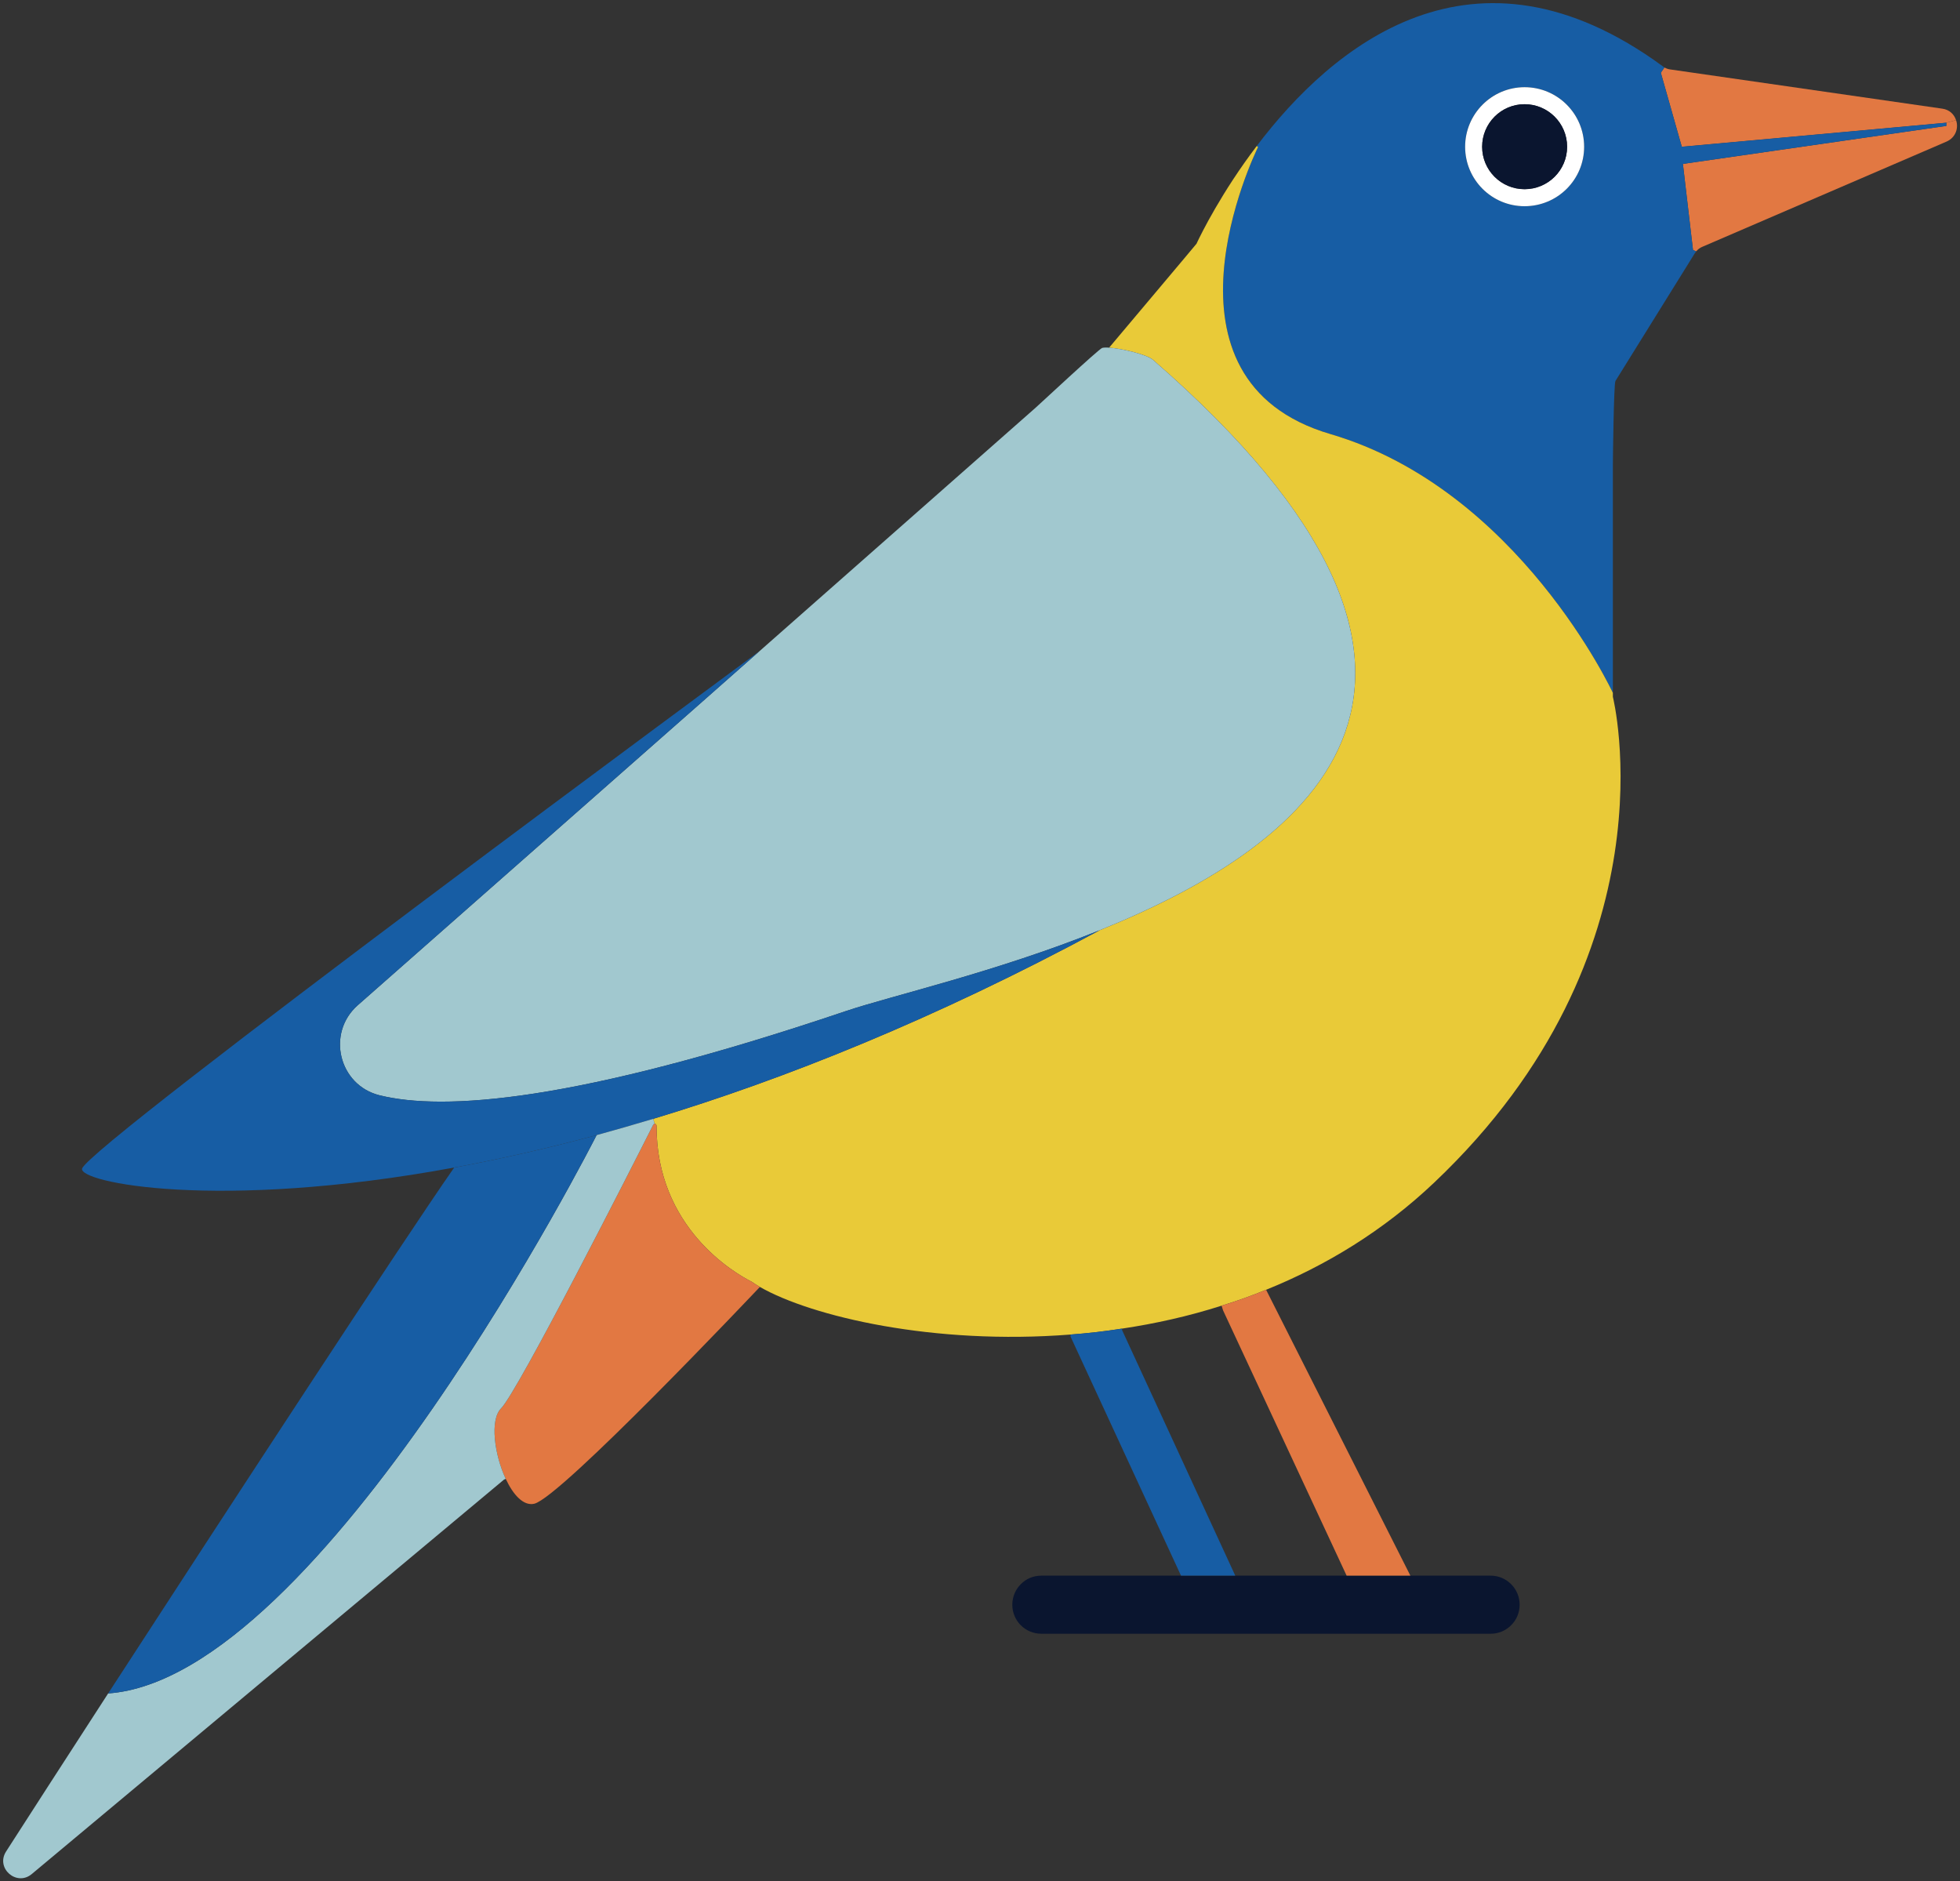 <?xml version="1.0" encoding="UTF-8"?>
<svg id="_图层_2" data-name="图层 2" xmlns="http://www.w3.org/2000/svg" viewBox="0 0 158.94 152.54">
  <rect x="0" y="0" width="158.94" height="152.54" fill="#333333" stroke="none"/>
  <defs>
    <style>
      .cls-1 {
        fill: #e9ca38;
      }

      .cls-1, .cls-2, .cls-3, .cls-4, .cls-5, .cls-6 {
        stroke-width: 0px;
      }

      .cls-2 {
        fill: #e27842;
      }

      .cls-3 {
        fill: #175da4;
      }

      .cls-4 {
        fill: #a1c8cf;
      }

      .cls-5 {
        fill: #0a152f;
      }

      .cls-6 {
        fill: #fff;
      }
    </style>
  </defs>
  <g id="_图层_3" data-name="图层 3">
    <g>
      <path class="cls-2" d="m158.62,9.74c.22.63-.02,1.41-.77,1.74l-19.8,8.53c-.2.08-.37.21-.5.37l-.26-.1-.82-6.99,21.36-3.08v-.26l.79-.21Z"/>
      <path class="cls-2" d="m158.62,9.74l-.79.21-21.45,1.95-1.7-6,.29-.43c.15.08.3.14.47.16,2.22.32,14.91,2.15,22.06,3.18.59.08.97.47,1.12.93Z"/>
      <path class="cls-3" d="m102.02,11.92l-.11-.08c6.07-8.02,17.54-17.74,32.92-6.47.04.03.09.07.14.1l-.29.43,1.7,6,21.45-1.95v.26l-21.36,3.08.82,6.99.26.1c-.05.06-.09.12-.13.18l-6.42,10.33c-.14.22-.21,6.57-.21,6.84v18.45s-7.65-16.5-22.89-20.98c-14.98-4.39-6.19-22.66-5.88-23.28Zm26.44-.02c0-2.67-2.16-4.83-4.83-4.83s-4.82,2.16-4.82,4.83,2.16,4.82,4.82,4.82,4.83-2.16,4.83-4.82Z"/>
      <path class="cls-1" d="m60.96,103.93s-.02-.02-.04-.02c-1.33-.68-7.7-4.34-7.68-12.63,0-.1-.08-.16-.15-.16l-.12-.4c10.66-3.22,22.84-8.09,36.2-15.29.01,0,.01-.01.02-.01,17.45-7.04,34.15-20.3,4.3-46.25-.48-.42-2.49-.91-3.55-.98.88-1.05,7.03-8.34,7.08-8.42.02-.03.04-.06.05-.1.33-.7,1.99-4.08,4.84-7.83l.11.08c-.31.62-9.1,18.89,5.88,23.28,15.24,4.48,22.89,20.98,22.89,20.98v.32s5.21,20.72-14.48,39.38c-4.14,3.93-8.81,6.75-13.64,8.7-1.2.49-2.4.92-3.61,1.29-2.69.86-5.4,1.46-8.08,1.86-1.41.22-2.8.38-4.18.48-11.07.87-20.96-1.45-25.18-3.86-.24-.14-.46-.28-.66-.42Z"/>
      <path class="cls-6" d="m123.63,7.07c2.67,0,4.83,2.16,4.83,4.83s-2.16,4.82-4.83,4.82-4.82-2.16-4.82-4.82,2.16-4.83,4.82-4.83Zm3.45,4.83c0-1.91-1.55-3.45-3.45-3.45s-3.44,1.54-3.44,3.45,1.54,3.44,3.44,3.44,3.45-1.54,3.45-3.44Z"/>
      <path class="cls-5" d="m123.63,8.45c1.9,0,3.45,1.54,3.45,3.45s-1.55,3.44-3.45,3.44-3.44-1.54-3.44-3.44,1.54-3.45,3.44-3.45Z"/>
      <path class="cls-5" d="m120.88,127.76c1.3,0,2.35,1.06,2.35,2.36,0,.65-.26,1.24-.69,1.66-.42.43-1.01.69-1.66.69h-36.44c-1.3,0-2.35-1.05-2.35-2.35,0-.65.26-1.24.69-1.67.42-.43,1.01-.69,1.66-.69h36.44Z"/>
      <path class="cls-2" d="m102.67,104.58l11.7,23.18h-5.17l-10.02-21.51-.12-.38c1.21-.37,2.41-.8,3.61-1.29Z"/>
      <path class="cls-3" d="m91,107.87l9.17,19.89h-4.4l-8.96-19.39v-.16c1.37-.1,2.76-.26,4.17-.48l.02.14Z"/>
      <path class="cls-4" d="m89.94,28.19c1.06.07,3.07.56,3.55.98,29.85,25.95,13.15,39.21-4.3,46.25-.01,0-.01.01-.02.01-8.4,3.39-16.96,5.33-20.6,6.56-22.03,7.44-32.66,8.09-37.79,6.82-3.31-.82-4.33-5.04-1.77-7.3l28.15-24.8,4.45-3.93,22.38-19.73c.21-.18,5.12-4.76,5.39-4.84.12-.03.31-.04.56-.02Z"/>
      <path class="cls-3" d="m36.83,94.67c-19.27,3.55-30.5,1.19-30.17.08.57-1.9,54.95-41.97,54.95-41.97l-4.45,3.93-28.15,24.8c-2.56,2.26-1.54,6.48,1.77,7.3,5.13,1.27,15.76.62,37.79-6.82,3.64-1.23,12.2-3.17,20.6-6.56-13.36,7.2-25.54,12.07-36.2,15.29-1.56.47-3.1.91-4.59,1.32-4.11,1.11-7.97,1.97-11.55,2.63Z"/>
      <path class="cls-2" d="m60.96,103.93c.2.14.42.28.66.42-.61.64-16.16,17.08-18.3,17.58-.87.2-1.71-.73-2.31-2.02-.92-1.97-1.3-4.78-.38-5.71,1.38-1.39,10.6-19.55,12.34-23,.03-.05.07-.08.12-.08.07,0,.15.06.15.16-.02,8.29,6.35,11.95,7.68,12.63.02,0,.03.01.04.02Z"/>
      <path class="cls-4" d="m52.97,90.72l.12.4c-.05,0-.09.03-.12.08-1.74,3.45-10.96,21.61-12.34,23-.92.93-.54,3.74.38,5.71l-.15.07c-13.07,10.92-29.27,24.45-38.29,31.98-1.23,1.02-2.94-.48-2.08-1.83,1.73-2.7,4.72-7.32,8.28-12.82,17.32-1.23,39.61-45.27,39.61-45.27,1.49-.41,3.03-.85,4.59-1.32Z"/>
      <path class="cls-3" d="m36.83,94.67c3.58-.66,7.44-1.52,11.55-2.63,0,0-22.29,44.04-39.61,45.27,9.75-15.02,23.8-36.53,28.06-42.64Z"/>
    </g>
  </g>
</svg>